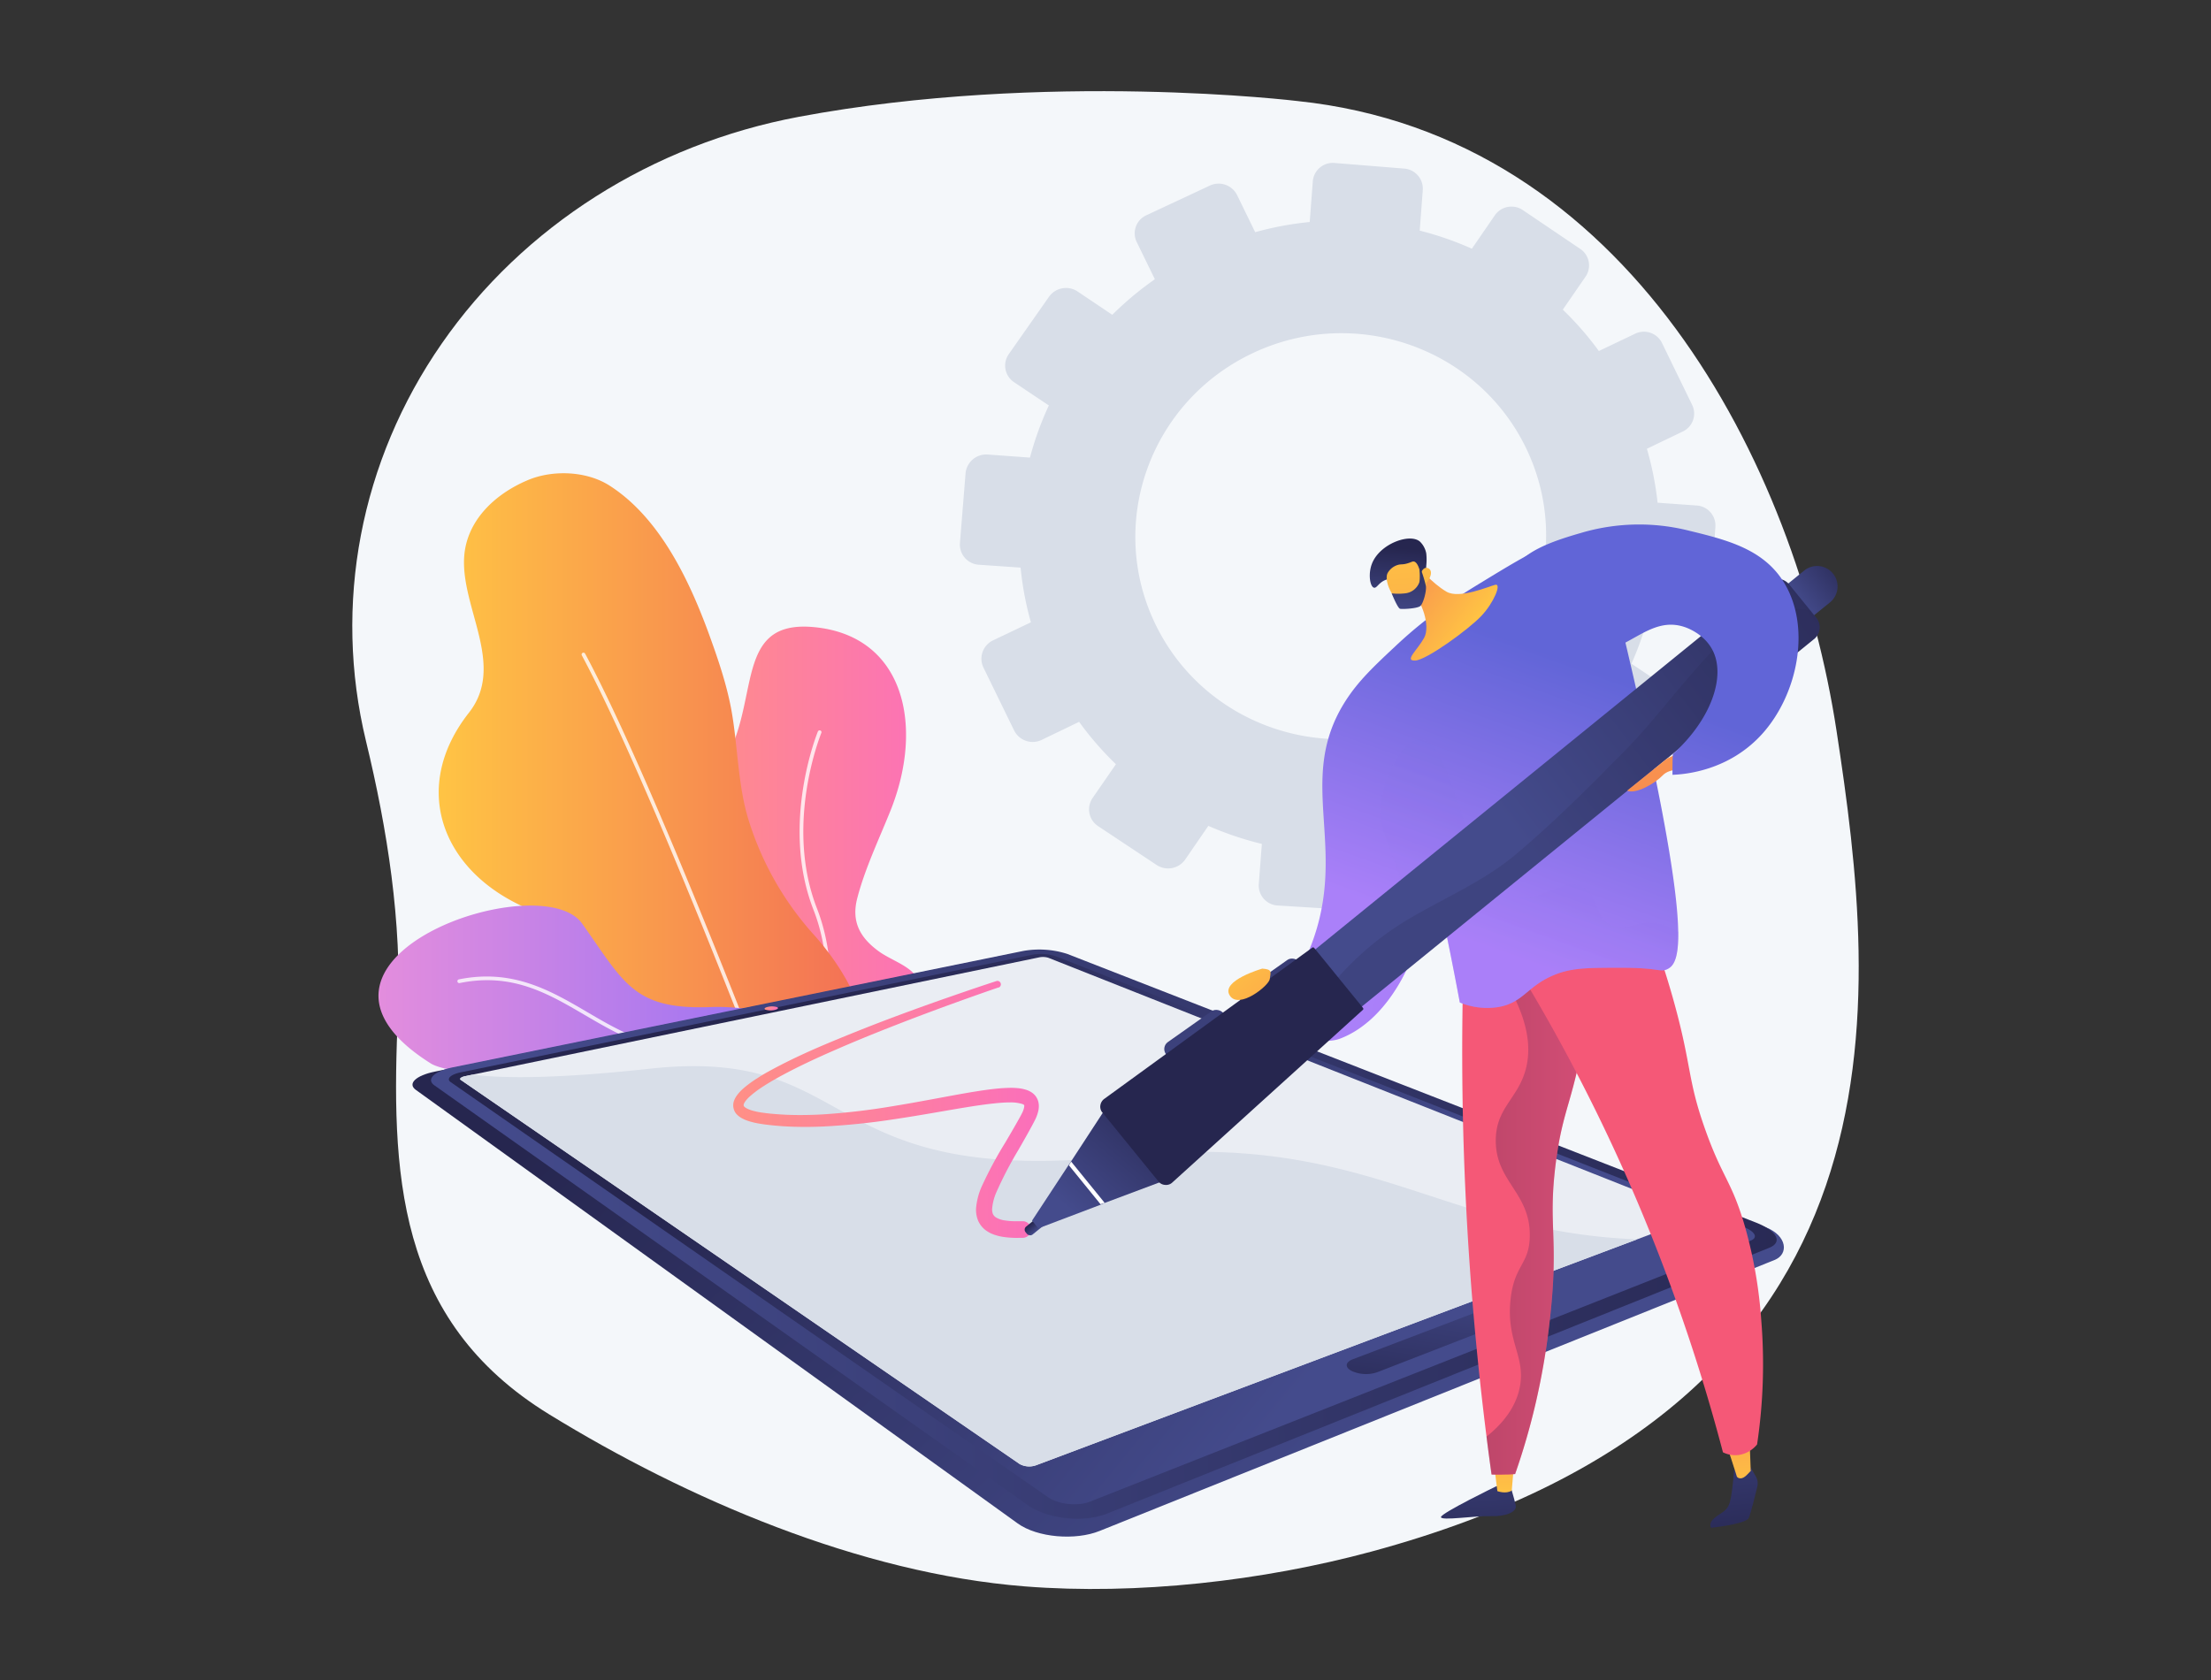 <svg xmlns="http://www.w3.org/2000/svg" xmlns:xlink="http://www.w3.org/1999/xlink" viewBox="0 0 678.18 515.5"><rect x="0" y="0" width="678.18" height="515.5" fill="#333333" stroke="none"/><defs><style>.cls-1{isolation:isolate;}.cls-2{fill:#f4f7fa;}.cls-3{fill:url(#linear-gradient);}.cls-4{opacity:0.8;}.cls-35,.cls-4{mix-blend-mode:soft-light;}.cls-35,.cls-5{fill:#fff;}.cls-6{fill:url(#linear-gradient-2);}.cls-7{fill:url(#linear-gradient-3);}.cls-8{fill:#d8dee8;}.cls-9{fill:url(#linear-gradient-4);}.cls-10{fill:url(#linear-gradient-5);}.cls-11{fill:url(#linear-gradient-6);}.cls-12{fill:#eaedf3;}.cls-13{fill:url(#linear-gradient-7);}.cls-14{fill:url(#linear-gradient-8);}.cls-15{fill:url(#linear-gradient-9);}.cls-16{fill:url(#linear-gradient-10);}.cls-17{fill:url(#linear-gradient-11);}.cls-18{fill:url(#linear-gradient-12);}.cls-19{fill:url(#linear-gradient-13);}.cls-20{fill:#f55877;}.cls-21,.cls-23{opacity:0.3;}.cls-21,.cls-23,.cls-30{mix-blend-mode:multiply;}.cls-21{fill:url(#linear-gradient-14);}.cls-22{fill:url(#linear-gradient-15);}.cls-23{fill:url(#linear-gradient-16);}.cls-24{fill:url(#linear-gradient-17);}.cls-25{fill:url(#linear-gradient-18);}.cls-26{fill:url(#linear-gradient-19);}.cls-27{fill:url(#linear-gradient-20);}.cls-28{fill:url(#linear-gradient-21);}.cls-29{fill:url(#linear-gradient-22);}.cls-30{opacity:0.2;fill:url(#linear-gradient-23);}.cls-31{fill:url(#linear-gradient-24);}.cls-32{fill:url(#linear-gradient-25);}.cls-33{fill:url(#linear-gradient-26);}.cls-34{fill:url(#linear-gradient-27);}.cls-36{fill:url(#linear-gradient-28);}.cls-37{fill:url(#linear-gradient-29);}.cls-38{fill:url(#linear-gradient-30);}.cls-39{fill:url(#linear-gradient-31);}</style><linearGradient id="linear-gradient" x1="207.3" y1="269.41" x2="289.73" y2="269.41" gradientUnits="userSpaceOnUse"><stop offset="0" stop-color="#ff9085"/><stop offset="1" stop-color="#fb6fbb"/></linearGradient><linearGradient id="linear-gradient-2" x1="134.52" y1="248.72" x2="265.92" y2="248.72" gradientUnits="userSpaceOnUse"><stop offset="0" stop-color="#ffc444"/><stop offset="1" stop-color="#f36f56"/></linearGradient><linearGradient id="linear-gradient-3" x1="116.06" y1="317.57" x2="247.88" y2="317.57" gradientUnits="userSpaceOnUse"><stop offset="0" stop-color="#e38ddd"/><stop offset="1" stop-color="#9571f6"/></linearGradient><linearGradient id="linear-gradient-4" x1="-3923.07" y1="5976.52" x2="-4114.25" y2="6150.02" gradientTransform="translate(-5721.9 -3656.59) rotate(-90)" gradientUnits="userSpaceOnUse"><stop offset="0" stop-color="#26264f"/><stop offset="1" stop-color="#444b8c"/></linearGradient><linearGradient id="linear-gradient-5" x1="148.62" y1="383.54" x2="588.37" y2="371.28" gradientUnits="userSpaceOnUse"><stop offset="0" stop-color="#444b8c"/><stop offset="1" stop-color="#26264f"/></linearGradient><linearGradient id="linear-gradient-6" x1="-4069.94" y1="6131.14" x2="-3948.93" y2="5983.25" gradientTransform="translate(-5721.9 -3656.59) rotate(-90)" xlink:href="#linear-gradient-5"/><linearGradient id="linear-gradient-7" x1="442.19" y1="385.33" x2="435.22" y2="438.41" xlink:href="#linear-gradient-5"/><linearGradient id="linear-gradient-8" x1="235.87" y1="308.63" x2="237.42" y2="310.34" xlink:href="#linear-gradient"/><linearGradient id="linear-gradient-9" x1="223.93" y1="340.3" x2="318.96" y2="340.3" xlink:href="#linear-gradient"/><linearGradient id="linear-gradient-10" x1="-5196.2" y1="427.83" x2="-5191.76" y2="484.3" gradientTransform="translate(5646.84)" xlink:href="#linear-gradient-5"/><linearGradient id="linear-gradient-11" x1="-5185.32" y1="459.31" x2="-5186.13" y2="400.92" gradientTransform="translate(5646.84)" xlink:href="#linear-gradient-2"/><linearGradient id="linear-gradient-12" x1="-5118.11" y1="421.23" x2="-5113.67" y2="477.79" gradientTransform="translate(5646.84)" xlink:href="#linear-gradient-5"/><linearGradient id="linear-gradient-13" x1="-5113.74" y1="458.25" x2="-5114.54" y2="399.87" gradientTransform="translate(5646.84)" xlink:href="#linear-gradient-2"/><linearGradient id="linear-gradient-14" x1="-5198.33" y1="364.75" x2="-5158.05" y2="364.75" gradientTransform="translate(5646.84)" gradientUnits="userSpaceOnUse"><stop offset="0" stop-color="#311944"/><stop offset="1" stop-color="#893976"/></linearGradient><linearGradient id="linear-gradient-15" x1="-5196.03" y1="287.76" x2="-5165.53" y2="202.72" gradientTransform="translate(5646.84)" gradientUnits="userSpaceOnUse"><stop offset="0" stop-color="#aa80f9"/><stop offset="1" stop-color="#6165d7"/></linearGradient><linearGradient id="linear-gradient-16" x1="-5186.82" y1="293.51" x2="-5155.57" y2="206.38" xlink:href="#linear-gradient-15"/><linearGradient id="linear-gradient-17" x1="-2641.98" y1="194.32" x2="-2606.73" y2="168.49" gradientTransform="matrix(-1, 0, 0, 1, -2191.34, 0)" xlink:href="#linear-gradient-2"/><linearGradient id="linear-gradient-18" x1="-5219.08" y1="189.45" x2="-5217.48" y2="168.1" gradientTransform="translate(5646.84)" xlink:href="#linear-gradient-5"/><linearGradient id="linear-gradient-19" x1="-2622.21" y1="160.68" x2="-2632.9" y2="295.07" gradientTransform="matrix(-1, 0, 0, 1, -2191.34, 0)" xlink:href="#linear-gradient-2"/><linearGradient id="linear-gradient-20" x1="-5215.46" y1="191.39" x2="-5213.53" y2="165.47" gradientTransform="translate(5646.84)" xlink:href="#linear-gradient-5"/><linearGradient id="linear-gradient-21" x1="1631.26" y1="-2377.05" x2="1630.66" y2="-2355.39" gradientTransform="matrix(0.63, 0.78, -0.78, 0.63, -2306.33, 406.1)" xlink:href="#linear-gradient-4"/><linearGradient id="linear-gradient-22" x1="1635.55" y1="-2400.72" x2="1631.22" y2="-2244.26" gradientTransform="matrix(0.63, 0.78, -0.78, 0.63, -2306.33, 406.1)" xlink:href="#linear-gradient-4"/><linearGradient id="linear-gradient-23" x1="1629.43" y1="-2080.53" x2="1625.27" y2="-1930.18" gradientTransform="matrix(0.63, 0.78, -0.78, 0.63, -2306.33, 406.1)" xlink:href="#linear-gradient-4"/><linearGradient id="linear-gradient-24" x1="1630.05" y1="-2055.09" x2="1633.19" y2="-2055.09" gradientTransform="translate(-1737.59 -1255.46) rotate(90)" xlink:href="#linear-gradient-4"/><linearGradient id="linear-gradient-25" x1="1570.91" y1="-2335.7" x2="1653.38" y2="-2319.83" gradientTransform="matrix(0, 1, -1, 0, -1937.45, -1323.95)" xlink:href="#linear-gradient-4"/><linearGradient id="linear-gradient-26" x1="1566.09" y1="-2310.68" x2="1648.57" y2="-2294.81" gradientTransform="translate(-1932.48 -1309.06) rotate(90)" xlink:href="#linear-gradient-4"/><linearGradient id="linear-gradient-27" x1="1627.64" y1="-2116.94" x2="1636.92" y2="-2068.33" gradientTransform="matrix(0.63, 0.78, -0.78, 0.63, -2306.33, 406.1)" xlink:href="#linear-gradient-4"/><linearGradient id="linear-gradient-28" x1="1630.47" y1="-2065.31" x2="1628.82" y2="-2005.7" gradientTransform="matrix(0.63, 0.78, -0.78, 0.63, -2306.33, 406.1)" xlink:href="#linear-gradient-4"/><linearGradient id="linear-gradient-29" x1="-2691.07" y1="131.87" x2="-2704.87" y2="305.44" gradientTransform="matrix(-1, 0, 0, 1, -2191.34, 0)" xlink:href="#linear-gradient-2"/><linearGradient id="linear-gradient-30" x1="-5178.17" y1="298.38" x2="-5146.96" y2="211.35" xlink:href="#linear-gradient-15"/><linearGradient id="linear-gradient-31" x1="375.28" y1="292.73" x2="424.01" y2="346.74" xlink:href="#linear-gradient-2"/></defs><g class="cls-1"><g id="Layer_1" data-name="Layer 1"><path class="cls-2" d="M563.33,224.27C550.81,142.29,499.46,41.58,398,31c0,0-77-9.37-152.95,4.83C200,44.29,160.48,69.38,135.48,105.43s-33.35,80-23.22,121.94c6.59,27.22,11,55.39,9.81,83.37-2.12,48.68-.9,94.13,46.35,123.16,42.19,25.93,95.28,48.79,145.93,52.8,34.42,2.72,73-1.69,106.2-10.65C589.63,430.38,575.85,306.24,563.33,224.27Z"/><path class="cls-3" d="M251.81,345.91l-.18,0c-9.31,1.49-21,.45-28.53-5.75a20.54,20.54,0,0,1-7.5-12.68,30,30,0,0,1-.28-9.26,27,27,0,0,1,3.32-9.06,40.8,40.8,0,0,1,3-4.51c3.07-4.12,10.33-9.92,7-15.76-2-3.53-6.72-5.71-9.82-8.19-6.62-5.29-11.38-12.93-11.45-21.64-.05-6.85,4.25-13.63,9.09-18.24,19.72-18.74,5.19-51,33.11-48.43s34,30.4,23.53,56.41c-3.5,8.71-7.77,17.62-10.14,26.72-1.88,7.17.77,12.12,6.61,16.36,3.14,2.28,7.73,3.83,10.45,6.51,6.1,6,11,14.41,9.52,23.2s-8.88,15.14-16.72,18.45A89.16,89.16,0,0,1,251.81,345.91Z"/><g class="cls-4"><path class="cls-5" d="M248.52,338.43a.48.48,0,0,1-.2,0,.57.57,0,0,1-.34-.73c.12-.33,11.69-32.63,1.56-58.52-10.3-26.31,1.22-54.48,1.33-54.76a.59.59,0,0,1,.76-.31.56.56,0,0,1,.3.75c-.11.28-11.45,28-1.32,53.9,10.29,26.3-1.43,59-1.55,59.33A.59.59,0,0,1,248.52,338.43Z"/></g><path class="cls-6" d="M257.69,297.39a80.08,80.08,0,0,0-7.8-10.33,94.33,94.33,0,0,1-20.3-35.55c-3.33-10.74-3.26-23-5.33-34.09-1.51-8-4.22-15.8-7-23.44-6-16.28-15-35.17-30.2-44.94-7-4.53-17.42-5-25.16-1.74-10,4.2-18.89,12.39-19.54,23.77-.88,15.65,12.79,33.19,1.48,47.58-17.31,22-9.21,46.51,14.58,58.5,7.76,3.9,16.85,7.52,23.32,13.52s2.63,16.27,1.91,23.89c-.68,7.15-1.43,15.46,3.13,21.57C194.42,346.44,213,350.94,225,352c11.68,1,24.94-.3,33.12-9.65C270.48,328.22,266.46,311.26,257.69,297.39Z"/><g class="cls-4"><path class="cls-5" d="M238.69,342.25a.56.56,0,0,1-.53-.37c-.38-1-38.13-100.62-59.67-140.77a.57.57,0,1,1,1-.54c21.58,40.21,59.35,139.9,59.73,140.91a.59.59,0,0,1-.33.74Z"/></g><path class="cls-7" d="M222.38,356.34c2.51-.35,5-.76,7.51-1.16,7-1.12,15.6-3.29,17.79-11.07.63-2.22-.45-6.17-.7-8.47a58.87,58.87,0,0,0-1.15-7,35.69,35.69,0,0,0-3.53-9c-2.71-4.95-5.81-8.68-11.59-9.8a61,61,0,0,0-13.16-.86c-23.34.76-26.21-7.66-39-25.64s-97.18,11.1-46.29,43c0,0,7.65,5,35.58,1.73,5.11-.6,11.57-1,15.9,2.31,7.64,5.83,0,18.18,7.67,23,4.5,2.83,11.73,3.66,16.89,3.86A78.52,78.52,0,0,0,222.38,356.34Z"/><g class="cls-4"><path class="cls-5" d="M238,346.72a.59.59,0,0,1-.47-.24c-.15-.2-14.92-20.29-35.88-25-8.2-1.85-15.29-6-22.14-10-11.56-6.77-22.47-13.16-38.58-9.87a.58.58,0,0,1-.23-1.13c16.54-3.37,28.16,3.43,39.39,10,6.78,4,13.79,8.08,21.81,9.89,21.39,4.84,36.41,25.27,36.56,25.48a.57.57,0,0,1-.13.8A.59.59,0,0,1,238,346.72Z"/></g><path class="cls-8" d="M520.62,155.1l-12.19-.87a95.78,95.78,0,0,0-3.28-16.55l11.06-5.32a6.07,6.07,0,0,0,2.82-8.14l-9.25-19a6.18,6.18,0,0,0-8.19-2.86l-11.17,5.33A96.28,96.28,0,0,0,479.36,95l7-10.16a6.08,6.08,0,0,0-1.64-8.47L467.12,64.47A6.2,6.2,0,0,0,458.55,66L451.47,76.3a98.73,98.73,0,0,0-16-5.55l.94-12.46a6.18,6.18,0,0,0-5.72-6.57L409.35,50a6.14,6.14,0,0,0-6.67,5.6l-.95,12.51A98.26,98.26,0,0,0,385,71.23l-5.55-11.39a6.33,6.33,0,0,0-8.34-2.91l-19.5,9.12a6.08,6.08,0,0,0-2.95,8.19l5.57,11.43a98.46,98.46,0,0,0-13.06,10.91l-10.63-7.15a6.4,6.4,0,0,0-8.77,1.6l-12.35,17.62a6.11,6.11,0,0,0,1.63,8.61l10.66,7.13a97.29,97.29,0,0,0-5.79,16L303,139.45a6.36,6.36,0,0,0-6.83,5.74l-1.73,21.42a6.2,6.2,0,0,0,5.83,6.65l12.78.88a95,95,0,0,0,3.16,16.78l-11.57,5.52a6.24,6.24,0,0,0-3,8.34l9.44,19.35a6.34,6.34,0,0,0,8.46,2.85L331,221.46a96.34,96.34,0,0,0,11.29,13l-7.13,10.32a6.16,6.16,0,0,0,1.64,8.66l18,11.95a6.39,6.39,0,0,0,8.77-1.74l7.06-10.28a99.41,99.41,0,0,0,16.42,5.54l-.94,12.29a6.14,6.14,0,0,0,5.79,6.6l21.6,1.34a6.33,6.33,0,0,0,6.71-5.81l.91-12.16a98.33,98.33,0,0,0,17-3.42l5.33,10.93a6.2,6.2,0,0,0,8.32,2.8l19.32-9.5a6.21,6.21,0,0,0,2.87-8.28l-5.31-10.89a98.64,98.64,0,0,0,13-11.27l10,6.72a6.19,6.19,0,0,0,8.57-1.7l11.93-17.65a6.13,6.13,0,0,0-1.65-8.52l-10.09-6.77a96.62,96.62,0,0,0,5.55-16.07l12.15.84a6.14,6.14,0,0,0,6.56-5.68l1.49-21.06A6.14,6.14,0,0,0,520.62,155.1Zm-81.73,65.25c-31.35,15.24-69.21,2.46-84.39-28.64s-1.78-68.46,29.74-83.36C415.57,93.53,453,106.53,468,137.29S470.06,205.2,438.89,220.35Z"/><path class="cls-9" d="M541.7,376.56c6.5,2.57,7,8.24,2.6,10l-207,83.12c-7.41,3-19.09,2.07-25.16-2.31l-184.59-133c-2.65-1.91,0-4.42,5.86-5.61l176-35.92c4.08-.83,10.1-.44,13.47.89Z"/><path class="cls-10" d="M538.54,375.05c6.52,2.55,8.42,6.05,4.09,7.79L339.78,464.28c-7.33,3-18.46,1.78-24.58-2.55L133.27,333c-2.68-1.89-.07-4.39,5.73-5.57l174.85-35.68a28.08,28.08,0,0,1,13.46.89Z"/><path class="cls-11" d="M138.26,332,321.43,459.31c3.27,2.28,9.13,2.89,13,1.35L500.6,395,537,380.61c2.33-.92,1.36-2.78-2.12-4.15l-211-83.07a15,15,0,0,0-7.22-.48l-34.89,7.19L141.28,329C138.17,329.66,136.81,331,138.26,332Z"/><path class="cls-12" d="M321.55,293.84,519.11,372.1c1.25.49,1.53,1.17.55,1.54l-17.53,6.59-184.34,69.3a6.14,6.14,0,0,1-5-.35L141.34,331.32c-.54-.37.08-.9,1.39-1.17l2.08-.43,173.91-36A5.74,5.74,0,0,1,321.55,293.84Z"/><path class="cls-8" d="M502.16,380.22,317.81,449.53a6.23,6.23,0,0,1-5-.35L141.34,331.32c-.54-.37.08-.9,1.39-1.17l2.08-.43c9.59,1.15,26.22,1.25,54.46-1.84,65.17-7.14,50.7,36.82,145.19,26.77C418.93,346.73,441.59,377.92,502.16,380.22Z"/><path class="cls-13" d="M463,405.25,422.41,421a10.64,10.64,0,0,1-7.78-.38l-.16-.09c-2-1.08-1.81-2.64.44-3.5l40.5-15.42a10.74,10.74,0,0,1,7.34.34l.16.07C465,403,465,404.46,463,405.25Z"/><path class="cls-14" d="M238.39,309c.53.26.16.65-.84.86a5.44,5.44,0,0,1-2.79-.11c-.53-.27-.15-.66.85-.86A5.2,5.2,0,0,1,238.39,309Z"/><path class="cls-15" d="M306.29,302.94s-3.44,1.16-9.43,3.3-14.54,5.25-24.68,9.25c-5.07,2-10.53,4.23-16.24,6.73s-11.69,5.25-17.57,8.52c-1.47.83-2.93,1.69-4.34,2.61a31.46,31.46,0,0,0-4,3,9.75,9.75,0,0,0-1.52,1.68,3.48,3.48,0,0,0-.39.77.88.88,0,0,0,0,.43.84.84,0,0,0,.25.36,3.73,3.73,0,0,0,.72.49,10.12,10.12,0,0,0,2.16.77,21.16,21.16,0,0,0,2.47.49l1.27.17,1.35.15c1.74.16,3.51.29,5.29.36,3.56.13,7.15.07,10.74-.13a208.29,208.29,0,0,0,21.37-2.5c7-1.13,13.94-2.49,20.69-3.71,3.38-.6,6.71-1.16,10.06-1.56,1.68-.19,3.35-.34,5.07-.37a21.44,21.44,0,0,1,2.64.09,11.77,11.77,0,0,1,2.85.61,6.35,6.35,0,0,1,1.56.82,4.76,4.76,0,0,1,.76.68,4.23,4.23,0,0,1,.34.4c.1.15.2.31.29.47a4.57,4.57,0,0,1,.43,1,5.38,5.38,0,0,1,.2,1.9c0,.28-.06.55-.09.82a12.3,12.3,0,0,1-.89,2.69c-.19.38-.38.77-.57,1.13l-.53,1c-1.42,2.62-2.84,5.11-4.2,7.47a118.11,118.11,0,0,0-6.72,12.92,15.93,15.93,0,0,0-1.32,5.15,4.1,4.1,0,0,0,.27,1.61,2.79,2.79,0,0,0,.8.92,7.06,7.06,0,0,0,2.92,1,18.49,18.49,0,0,0,2.77.23c.77,0,1.4,0,1.81,0l.62,0h.12a2.55,2.55,0,0,1,.15,5.1H313c-.48,0-1.16.05-2.09,0a24.62,24.62,0,0,1-3.48-.33c-.36-.07-.72-.13-1.1-.22l-1.21-.35c-.42-.14-.86-.34-1.31-.53a14.56,14.56,0,0,1-1.37-.82,7.62,7.62,0,0,1-2.38-2.91,8.87,8.87,0,0,1-.68-3.78,20.6,20.6,0,0,1,1.75-6.83,122.2,122.2,0,0,1,7.19-13.41c1.39-2.36,2.82-4.79,4.24-7.33.18-.32.36-.65.55-1s.29-.57.44-.86a7.33,7.33,0,0,0,.57-1.59c0-.1,0-.2.05-.31a.89.89,0,0,1,0-.23.34.34,0,0,1,0-.14s0-.06,0-.06a0,0,0,0,1,0,0l0,0s-.06-.06-.1-.09a1.86,1.86,0,0,0-.5-.27,12.21,12.21,0,0,0-3.9-.48c-1.49,0-3.06.12-4.64.29-3.19.33-6.48.84-9.83,1.39-6.7,1.12-13.66,2.4-20.79,3.45a210.59,210.59,0,0,1-21.8,2.25c-3.68.17-7.38.18-11.06,0-1.85-.09-3.69-.24-5.54-.45l-1.34-.16c-.48-.06-.93-.13-1.4-.21a23.68,23.68,0,0,1-2.8-.59,13,13,0,0,1-2.86-1.09,6.38,6.38,0,0,1-1.45-1.05A3.93,3.93,0,0,1,225,340a4.1,4.1,0,0,1,.11-2.19,6.68,6.68,0,0,1,.81-1.58,13,13,0,0,1,2-2.23,34.66,34.66,0,0,1,4.42-3.24c1.5-1,3-1.83,4.54-2.66,6.09-3.28,12.16-6,17.94-8.41s11.31-4.61,16.42-6.56c10.23-3.88,18.84-6.88,24.87-8.95s9.51-3.19,9.51-3.19h0a1,1,0,0,1,.65,2Z"/><path class="cls-16" d="M458.9,456s-16.64,8.1-16.91,9.4,10.7-.44,15.18-.25,8.16-1.23,7.76-3.26-2-7.15-2-7.15Z"/><path class="cls-17" d="M458.29,449.47l1,8s2.64,1,4.41-.18l.75-8.8Z"/><path class="cls-18" d="M536.65,449.66l1.93,3.33a4.21,4.21,0,0,1,.44,3.11c-.67,2.77-2,8.16-2.61,9.57-.81,1.91-11.57,3.05-11.57,3.05s-1-1.44,1.27-3.19,3.67-2,4.46-4.61,1.32-9.87,1.32-9.87Z"/><path class="cls-19" d="M528.59,441.2c.71.6,4.17,11.85,4.17,11.85s1.11,1.53,3.24-.73,1-1,1-1l-.4-11.06Z"/><path class="cls-20" d="M449.14,288.23c-.88,23.94-.92,49.95.37,77.73,1.45,31.29,4.35,60.21,8,86.43,1.36.05,2.8.05,4.29,0q1.51,0,2.94-.15a209.82,209.82,0,0,0,6.16-21.13,215.81,215.81,0,0,0,4.31-24.73c3.2-27.12-.55-29.48,2-49.58,2.3-17.79,5.57-18.49,9.42-43.76,4.17-27.41,1.06-31.53-.45-33C479.83,273.71,464.73,278,449.14,288.23Z"/><path class="cls-21" d="M486.25,280c-6.13-6-20.15-2.38-35,6.83,17,19.72,18.9,32.51,16.85,40.81-2.31,9.38-9.32,12.08-9.3,22.34,0,12.61,10.66,16,10.43,29.29-.15,8.82-4.82,8.73-5.92,19.62-1.3,12.89,4.8,17.34,2.82,26.87-.85,4.11-3.27,9.47-10.18,15,.5,3.92,1,7.8,1.54,11.6,1.36.05,2.8.05,4.29,0q1.51,0,2.94-.15a209.82,209.82,0,0,0,6.16-21.13,215.81,215.81,0,0,0,4.31-24.73c3.2-27.12-.55-29.48,2-49.58,2.3-17.79,5.57-18.49,9.42-43.76C490.87,285.64,487.76,281.52,486.25,280Z"/><path class="cls-20" d="M459.69,287.83a549.56,549.56,0,0,1,44.64,85.87,563.67,563.67,0,0,1,24.15,71.86,8.45,8.45,0,0,0,4.91.81,9,9,0,0,0,5.56-3.22A166,166,0,0,0,540.23,405a140.79,140.79,0,0,0-5-28.69c-4.05-14-6.84-14.78-12.12-29.59-5.49-15.37-4.16-19.2-9.41-38.44A266.33,266.33,0,0,0,502,274.54Z"/><path class="cls-22" d="M390.07,311.8c2.82,4.7,14.42,9.36,21.05,6.82,15.51-5.94,25.43-27.07,26.31-43.88.18-3.61.06-7.14.75-7.24,1.71-.27,6.13,21.55,9.59,40.06a21.93,21.93,0,0,0,11.82,1.4c7.9-1.38,8.84-6.64,17.67-10.06,5.15-2,10.19-2,20.29-2,11.39,0,11.7,1.5,13.9.41,4.06-2,8.84-10.09-15.31-110.35-1.59-6.59-4.27-17.13-11.75-20.19-6.12-2.52-14,2.16-29.5,11.61-7.75,4.72-16.4,10.07-26.56,19.57-6.92,6.47-11.74,11-15.7,17.23-16,25.23,2.49,46.25-12,78.5C395.61,304.75,387.12,306.88,390.07,311.8Z"/><path class="cls-23" d="M493.79,283.6c-4.53-2.53-3.39-7.84-7.33-10.87-5.87-4.52-13,3.72-20.85,2.42-17.06-2.85-18.79-48.09-29.88-48.31-5.21-.11-10.24,9.82-11.83,17.51-2.78,13.45,7.86,19.45,6.2,36.23-.3,3-.61,2.53-7.89,24.76q-1.45,4.44-2.66,8.18c10.61-9,17.17-25.25,17.88-38.78.18-3.61.06-7.14.75-7.24,1.71-.27,6.13,21.55,9.59,40.06a21.93,21.93,0,0,0,11.82,1.4c7.9-1.38,8.84-6.64,17.67-10.06,5.15-2,10.19-2,20.29-2,11.39,0,11.7,1.5,13.9.41,1.66-.83,3.44-2.68,3.31-11.44a14.94,14.94,0,0,0-8.57-2.85C501.37,283,497.86,285.87,493.79,283.6Z"/><path class="cls-24" d="M435,173.81s4.17,5.07,8.65,7.7c4,2.37,13-1.63,15-2.1s-.42,5.49-4.31,9.59-16.76,13.49-20.24,13.65.56-3.1,2.69-6.9-.87-11.63-3.56-14S435,173.81,435,173.81Z"/><path class="cls-25" d="M425.41,177.78c-2.49.73-3.05,2.79-4,2.51-1.19-.36-1.81-4.2-.59-7.35,2.36-6.08,11.5-9.42,14.66-6.83a6.69,6.69,0,0,1,2,3.71,17.5,17.5,0,0,1,0,3.69c-.1,1.75-.07,1.68-.11,2.19a24,24,0,0,1-1.55,6.46,15.79,15.79,0,0,0-1.88-1.86,13.35,13.35,0,0,0-2.87-1.81A8.49,8.49,0,0,0,425.41,177.78Z"/><path class="cls-26" d="M437.54,178.79s-.21,4.84-4.48,7c-3.81,1.9-8.88-6.63-7.48-9.89a5.33,5.33,0,0,1,3.38-2.64c.87-.21,1.3,0,2.71-.41s1.56-.68,2.07-.57,1.43.9,2,3.92c.31-1.18,1-2,1.75-2a1.44,1.44,0,0,1,.76.23C439.32,175.09,439.12,176.88,437.54,178.79Z"/><path class="cls-27" d="M435.32,173.49s.38,4,0,5.25a5.2,5.2,0,0,1-4.4,3.3,17.48,17.48,0,0,1-4.05,0s1.82,4.56,2.58,4.73,5.42-.06,6.27-.9,1.89-4.52,1.64-6.14a40.22,40.22,0,0,0-1.64-5.3Z"/><path class="cls-28" d="M547.67,195.88a6.27,6.27,0,0,1-8.83-.91h0a6.27,6.27,0,0,1,.91-8.83l13.65-11.09a6.27,6.27,0,0,1,8.83.91h0a6.29,6.29,0,0,1-.91,8.84Z"/><path class="cls-29" d="M556.21,196.23,391.41,330.17l-14.26-17.54L542,178.68a4.8,4.8,0,0,1,6.94.8l8.08,9.94A4.65,4.65,0,0,1,556.21,196.23Z"/><path class="cls-30" d="M556.21,196.23,397.68,325.07c-.36.29-.95-.92-.6-2.32,1.62-6.53,5-12.23,9-17.56a90.61,90.61,0,0,1,27.21-23.94c10.58-6.14,22.16-11.16,31.49-19,11.85-9.93,22.74-20.89,33.57-31.88,8-8.17,14.91-17.36,22.52-25.9,6.5-7.29,13.74-15.05,23.69-17.17a29.55,29.55,0,0,1,10.69,0l1.69,2.08A4.65,4.65,0,0,1,556.21,196.23Z"/><rect class="cls-31" x="314.02" y="374.53" width="6.91" height="3.14" rx="1.21" transform="translate(-166.1 284.47) rotate(-39.1)"/><rect class="cls-32" x="376.82" y="299.18" width="21.64" height="5.77" rx="2.63" transform="matrix(0.82, -0.58, 0.58, 0.82, -103.24, 278.77)"/><rect class="cls-33" x="355.76" y="314.44" width="21.64" height="5.77" rx="2.63" transform="translate(-115.89 269.42) rotate(-35.21)"/><polygon class="cls-34" points="358.7 361.61 338.82 369.06 337.21 369.75 318.49 376.85 316.56 374.48 327.53 357.79 328.42 356.48 340.05 338.66 358.7 361.61"/><polygon class="cls-35" points="338.84 369.04 337.57 369.46 327.87 357.52 328.55 356.37 338.84 369.04"/><path class="cls-36" d="M418.05,309.8c.24-.22.12-.46-.08-.71l-7-8.6-.76-.94-7-8.6c-.21-.25-.42-.41-.68-.23l-63.82,46.41a3,3,0,0,0-1.18,1.89,2.76,2.76,0,0,0,.45,2.1l7.37,9.07,2.79,3.43,7.37,9.06a2.86,2.86,0,0,0,2,.85,2.72,2.72,0,0,0,2-.68Z"/><path class="cls-37" d="M517,236.22s-4.7-.75-7,1.66-8.24,5.9-10.91,4.69l12.2-9.82L517,230Z"/><path class="cls-38" d="M513,237.71c3.42-.13,17.39-1.05,27.81-12.88,10.55-12,14.6-31.9,6.76-45.49-6.26-10.86-17.78-13.67-29.59-16.55a62.68,62.68,0,0,0-32.32.5c-8.22,2.38-20.93,6.07-22.29,14.22-1.51,9,11.05,22.22,23.27,22.87s18.94-11.79,30.1-8c.76.25,6.11,2.15,8.63,7.24,4,8-.53,21.19-12.26,31.74C513,233.47,513,235.59,513,237.71Z"/><path class="cls-39" d="M387.17,297.17s-12.76,3.66-10,8.19,12.1-3,12.31-5S390.48,297.37,387.17,297.17Z"/></g></g></svg>
